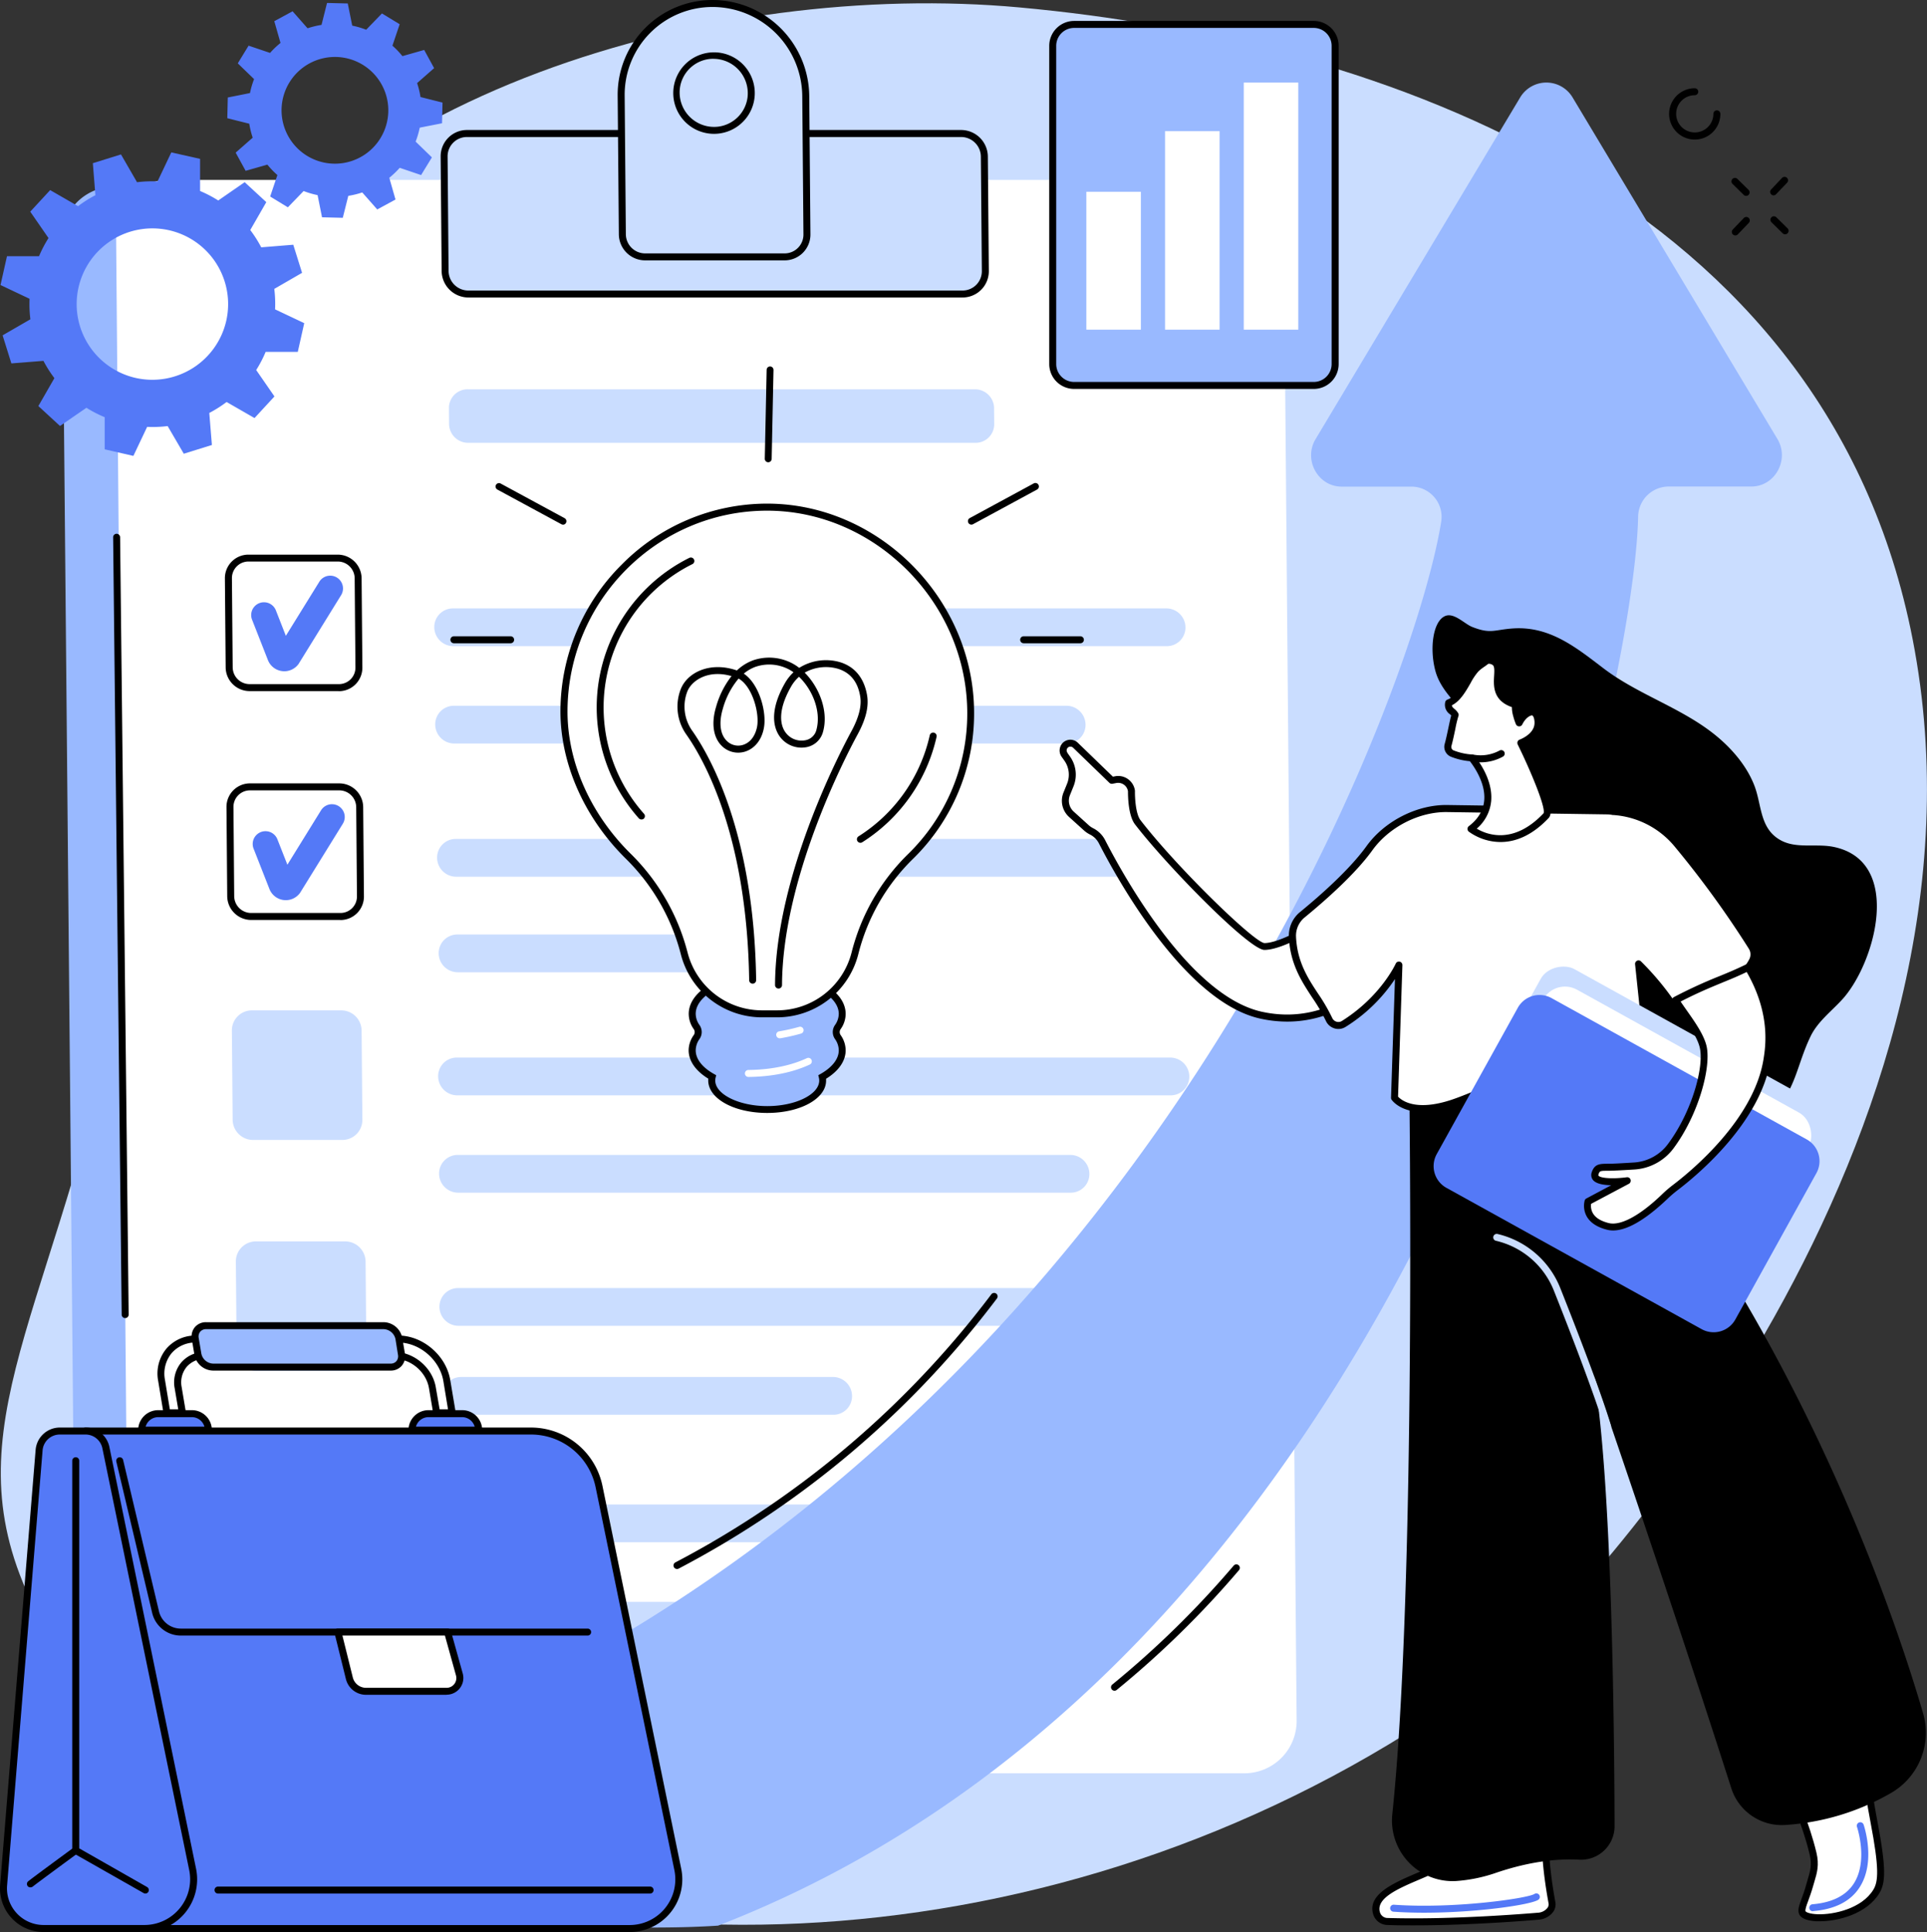 <?xml version="1.0" encoding="UTF-8"?> <svg xmlns="http://www.w3.org/2000/svg" viewBox="0 0 828.29 830.62"><rect x="0" y="0" width="828.29" height="830.62" fill="#333333" stroke="none"/> <defs> <style>.cls-1{fill:#caddff;}.cls-2{fill:#99b9ff;}.cls-3{fill:#fff;}.cls-4{fill:#5479f7;}</style> </defs> <title>tarifi</title> <g id="Illustration"> <g id="Sales_plan_for_business" data-name="Sales plan for business"> <path class="cls-1" d="M9.82,680.3C34,739.56,90.77,767.54,127,785.43c142.91,70.49,354.75,55.18,516.62-67,37.87-28.59,220.24-229.84,178.48-443.7C785.2,85.64,595.5,17.62,438.28,3.2,308-8.74,137.84,39.16,77.59,154.58c-37.88,72.58,7.52,95.57-23.57,260C27.1,556.84-19.81,607.82,9.82,680.3Z"></path> <path class="cls-2" d="M55.55,761.1H512.08a22.4,22.4,0,0,0,22.52-22.58l-5.84-631.76c-.48-16.92-8.78-26.54-22.95-26.54H49.28A22.75,22.75,0,0,0,26.74,99.51l5.87,639A22.91,22.91,0,0,0,55.55,761.1Z"></path> <path class="cls-3" d="M78.28,762.38H534.8a22.49,22.49,0,0,0,22.54-22.72l-5.46-635.61c-.47-17-8.76-26.7-22.94-26.7H72.41A22.79,22.79,0,0,0,49.87,96.76l5.47,642.9A23,23,0,0,0,78.28,762.38Z"></path> <path d="M53.8,566.68a1.5,1.5,0,0,1-1.5-1.48L48.63,231a1.5,1.5,0,0,1,1.48-1.52,1.53,1.53,0,0,1,1.52,1.48L55.3,565.17a1.49,1.49,0,0,1-1.48,1.51Z"></path> <path class="cls-1" d="M201.32,126.4H413.71a9.8,9.8,0,0,0,9.82-9.9l-.42-49.21a10,10,0,0,0-10-9.9H200.73a9.8,9.8,0,0,0-9.82,9.9l.42,49.21A10,10,0,0,0,201.32,126.4Z"></path> <path d="M413.71,127.9H201.32a11.52,11.52,0,0,1-11.49-11.38l-.42-49.22a11.3,11.3,0,0,1,11.32-11.41H413.12a11.52,11.52,0,0,1,11.49,11.39l.42,49.21a11.28,11.28,0,0,1-11.32,11.41Zm-213-69a8.3,8.3,0,0,0-8.32,8.39l.42,49.21a8.51,8.51,0,0,0,8.49,8.41H413.71a8.3,8.3,0,0,0,8.32-8.38l-.42-49.22a8.51,8.51,0,0,0-8.49-8.41Z"></path> <path class="cls-1" d="M306.33,1.5h0A39.25,39.25,0,0,0,267,41.22l.51,59.53a9.78,9.78,0,0,0,9.78,9.69h59.94a9.59,9.59,0,0,0,9.62-9.69l-.51-59.53A40.07,40.07,0,0,0,306.33,1.5ZM309,55.91A16.31,16.31,0,0,1,290.74,37.8a16,16,0,0,1,13.8-13.9A16.31,16.31,0,0,1,322.81,42,16,16,0,0,1,309,55.91Z"></path> <path d="M337.23,111.94H277.29A11.3,11.3,0,0,1,266,100.77l-.51-59.54A40.77,40.77,0,0,1,306.33,0a41.67,41.67,0,0,1,41.51,41.21l.51,59.53a11.1,11.1,0,0,1-11.12,11.2ZM306.33,3A37.77,37.77,0,0,0,268.5,41.21l.51,59.53a8.3,8.3,0,0,0,8.28,8.2h59.94a8.09,8.09,0,0,0,8.12-8.17l-.51-59.54A38.65,38.65,0,0,0,306.33,3Zm.59,54.54a17.52,17.52,0,1,1,2.28-.15A17.73,17.73,0,0,1,306.92,57.54ZM309,55.91h0Zm-2.38-30.64a15.15,15.15,0,0,0-1.9.12A14.54,14.54,0,0,0,292.23,38a14.81,14.81,0,0,0,16.59,16.44h0a14.56,14.56,0,0,0,12.5-12.6,14.79,14.79,0,0,0-14.69-16.55Z"></path> <path d="M145.67,297.12H107.29A10.29,10.29,0,0,1,97,287l-.33-38.35a10.11,10.11,0,0,1,10.12-10.2h38.38a10.29,10.29,0,0,1,10.26,10.17l.33,38.35a10.09,10.09,0,0,1-10.11,10.19Zm-38.86-55.71a7.12,7.12,0,0,0-7.12,7.17l.33,38.35a7.28,7.28,0,0,0,7.27,7.19h38.38a7.09,7.09,0,0,0,7.11-7.16l-.33-38.35a7.28,7.28,0,0,0-7.26-7.2Z"></path> <path class="cls-4" d="M122.2,288.59a7.71,7.71,0,0,1-1.35-.13,7.56,7.56,0,0,1-5.76-4.86l-6.81-17.35a5.5,5.5,0,0,1,10.24-4l4.35,11.1L137.32,250a5.5,5.5,0,0,1,9.35,5.79l-18.41,29.78-.23.27A7.56,7.56,0,0,1,122.2,288.59Z"></path> <path d="M146.32,395.51H107.94a10.3,10.3,0,0,1-10.27-10.17L97.35,347a10.09,10.09,0,0,1,10.11-10.2h38.38A10.3,10.3,0,0,1,156.11,347l.32,38.35a10.09,10.09,0,0,1-10.11,10.19ZM107.46,339.8a7.09,7.09,0,0,0-7.11,7.17l.32,38.35a7.29,7.29,0,0,0,7.27,7.19h38.38a7.09,7.09,0,0,0,7.11-7.17L153.11,347a7.29,7.29,0,0,0-7.27-7.2Z"></path> <path class="cls-4" d="M122.85,387a7.7,7.7,0,0,1-1.35-.12,7.58,7.58,0,0,1-5.76-4.86l-6.81-17.35a5.5,5.5,0,0,1,10.24-4l4.36,11.09L138,348.36a5.5,5.5,0,0,1,9.36,5.78l-18.42,29.78-.23.28A7.51,7.51,0,0,1,122.85,387Z"></path> <path class="cls-1" d="M147.14,490.09H108.76A8.78,8.78,0,0,1,100,481.4l-.33-38.34a8.6,8.6,0,0,1,8.62-8.68h38.38a8.77,8.77,0,0,1,8.76,8.68l.33,38.34A8.6,8.6,0,0,1,147.14,490.09Z"></path> <path class="cls-1" d="M148.85,589.42H110.47a8.77,8.77,0,0,1-8.76-8.68l-.33-38.35a8.6,8.6,0,0,1,8.62-8.68h38.37a8.78,8.78,0,0,1,8.77,8.68l.33,38.35A8.6,8.6,0,0,1,148.85,589.42Z"></path> <path d="M150.13,688.92H111.75a10.3,10.3,0,0,1-10.27-10.17l-.33-38.34a10.11,10.11,0,0,1,10.12-10.2h38.38a10.3,10.3,0,0,1,10.27,10.17l.32,38.35a10.09,10.09,0,0,1-10.11,10.19Zm-38.86-55.71a7.12,7.12,0,0,0-7.12,7.17l.33,38.35a7.29,7.29,0,0,0,7.27,7.19h38.38a7.09,7.09,0,0,0,7.11-7.17l-.32-38.34a7.29,7.29,0,0,0-7.27-7.2Z"></path> <path class="cls-1" d="M419.3,190.38H201.22a8.21,8.21,0,0,1-8.2-8.12l-.05-6.77a8,8,0,0,1,8.05-8.12H419.1a8.2,8.2,0,0,1,8.19,8.12l.06,6.77A8,8,0,0,1,419.3,190.38Z"></path> <path class="cls-1" d="M501.49,277.8H194.87a8.21,8.21,0,0,1-8.2-8.11h0a8,8,0,0,1,8.06-8.12H501.36a8.21,8.21,0,0,1,8.19,8.12h0A8,8,0,0,1,501.49,277.8Z"></path> <path class="cls-1" d="M458.54,319.66H195.27a8.21,8.21,0,0,1-8.2-8.12h0a8,8,0,0,1,8.06-8.12H458.4a8.21,8.21,0,0,1,8.2,8.12h0A8,8,0,0,1,458.54,319.66Z"></path> <path class="cls-1" d="M480.14,376.92H196.07a8.21,8.21,0,0,1-8.19-8.12h0a8,8,0,0,1,8.06-8.12H480a8.21,8.21,0,0,1,8.2,8.12h0A8,8,0,0,1,480.14,376.92Z"></path> <path class="cls-1" d="M356.55,418H196.76a8.21,8.21,0,0,1-8.2-8.12h0a8,8,0,0,1,8.06-8.12H356.41a8.21,8.21,0,0,1,8.2,8.12h0A8,8,0,0,1,356.55,418Z"></path> <path class="cls-1" d="M503.15,470.91H196.52a8.21,8.21,0,0,1-8.19-8.12h0a8,8,0,0,1,8-8.12H503a8.21,8.21,0,0,1,8.2,8.12h0A8,8,0,0,1,503.15,470.91Z"></path> <path class="cls-1" d="M460.2,512.76H196.92a8.21,8.21,0,0,1-8.19-8.12h0a8,8,0,0,1,8.06-8.11H460.06a8.2,8.2,0,0,1,8.19,8.11h0A8,8,0,0,1,460.2,512.76Z"></path> <path class="cls-1" d="M497.48,570H197.08a8.21,8.21,0,0,1-8.19-8.12h0a8,8,0,0,1,8.05-8.12h300.4a8.2,8.2,0,0,1,8.19,8.12h0A8,8,0,0,1,497.48,570Z"></path> <path class="cls-1" d="M358.18,608.24H198.39a8.21,8.21,0,0,1-8.2-8.12h0a8,8,0,0,1,8.06-8.12h159.8a8.21,8.21,0,0,1,8.19,8.12h0A8,8,0,0,1,358.18,608.24Z"></path> <path class="cls-1" d="M505.78,663.05H199.15a8.2,8.2,0,0,1-8.19-8.11h0a8,8,0,0,1,8-8.12H505.64a8.21,8.21,0,0,1,8.2,8.12h0A8,8,0,0,1,505.78,663.05Z"></path> <path class="cls-1" d="M462.82,704.91H199.55a8.21,8.21,0,0,1-8.19-8.12h0a8,8,0,0,1,8-8.12H462.69a8.21,8.21,0,0,1,8.19,8.12h0A8,8,0,0,1,462.82,704.91Z"></path> <path class="cls-2" d="M360.1,445.81a3.72,3.72,0,0,1,0-4.25,10,10,0,0,0,1.89-5.7c0-9.32-14.43-16.87-32.22-16.87s-32.23,7.55-32.23,16.87a10,10,0,0,0,1.89,5.7,3.72,3.72,0,0,1,0,4.25,10.05,10.05,0,0,0-1.89,5.71c0,4.42,3.25,8.44,8.56,11.45a6.53,6.53,0,0,0-.18,1.53c0,6.89,10.67,12.48,23.85,12.48s23.84-5.59,23.84-12.48a6.53,6.53,0,0,0-.18-1.53c5.31-3,8.56-7,8.56-11.45A10.05,10.05,0,0,0,360.1,445.81Z"></path> <path d="M329.77,478.48c-14.22,0-25.35-6.14-25.35-14,0-.25,0-.51,0-.76C299,460.4,296,456.09,296,451.52A11.4,11.4,0,0,1,298.2,445a2.24,2.24,0,0,0,0-2.55,11.37,11.37,0,0,1-2.16-6.55c0-10.3,14.81-18.37,33.73-18.37s33.72,8.07,33.72,18.37a11.37,11.37,0,0,1-2.16,6.55,2.24,2.24,0,0,0,0,2.55,11.4,11.4,0,0,1,2.16,6.56c0,4.57-3,8.88-8.41,12.22,0,.25,0,.51,0,.76C355.11,472.34,344,478.48,329.77,478.48Zm0-58c-16.66,0-30.73,7-30.73,15.37a8.5,8.5,0,0,0,1.63,4.85,5.22,5.22,0,0,1,0,6,8.56,8.56,0,0,0-1.63,4.86c0,3.69,2.77,7.29,7.8,10.14l1,.55-.26,1.1a5,5,0,0,0-.14,1.19c0,5.95,10.23,11,22.35,11s22.34-5,22.34-11a5,5,0,0,0-.14-1.19l-.26-1.1,1-.55c5-2.85,7.8-6.45,7.8-10.14a8.56,8.56,0,0,0-1.63-4.86h0a5.22,5.22,0,0,1,0-6,8.5,8.5,0,0,0,1.63-4.85C360.49,427.53,346.42,420.49,329.77,420.49Z"></path> <path class="cls-3" d="M417.24,306.56c0-47.76-39.76-88.51-87.52-88.51s-87,39.64-87.31,87.31c-.16,24.28,11.55,46.86,27.51,62.66a89.92,89.92,0,0,1,24,41.24l.2.76a34.54,34.54,0,0,0,33.42,25.85H334A34.55,34.55,0,0,0,367.41,410l.11-.46a88.34,88.34,0,0,1,23.63-41.1A86.26,86.26,0,0,0,417.24,306.56Z"></path> <path d="M334,437.37h-6.45a36,36,0,0,1-34.87-27l-.2-.76a88.58,88.58,0,0,0-23.59-40.55c-17.92-17.74-28.11-41-28-63.74a89.07,89.07,0,0,1,26.34-62.58,87.78,87.78,0,0,1,62.47-26.22c48.25,0,89,41.22,89,90a87.28,87.28,0,0,1-26.55,63A86.77,86.77,0,0,0,369,409.94l-.12.46A36,36,0,0,1,334,437.37Zm-4.26-217.82c-47,0-85.49,38.5-85.81,85.82-.15,22,9.72,44.41,27.07,61.58a91.57,91.57,0,0,1,24.38,41.94l.2.75a33,33,0,0,0,32,24.73H334a33,33,0,0,0,32-24.72l.12-.46a89.92,89.92,0,0,1,24-41.81,84.33,84.33,0,0,0,25.64-60.82C415.74,259.4,376.35,219.55,329.72,219.55Z"></path> <path d="M334.63,425h0a1.5,1.5,0,0,1-1.49-1.5c.19-46.5,27.35-99,32.79-109.06,3.26-6,4.51-11,3.8-15.1-1-6.14-4.19-10.1-9.35-11.76a18.65,18.65,0,0,0-14.5,1.6c6.21,6.22,10.42,16.6,7.84,25.6a9.05,9.05,0,0,1-7.43,6.5,11.48,11.48,0,0,1-11.22-4.77c-2.19-3.13-4.81-10.23,2.26-22.7a19.93,19.93,0,0,1,3.75-4.79l-.79-.53a18.14,18.14,0,0,0-15.64-1.78,16.93,16.93,0,0,0-4.95,2.9c6.66,4.43,10,16.68,8.61,23.55-1,5.09-4,8.73-8.13,10a10,10,0,0,1-10-2.54c-3.64-3.65-4.5-9.78-2.36-16.81a38.08,38.08,0,0,1,6.62-13.14c-10.08-2.92-17.13,1.9-19,6.6a18,18,0,0,0,2.09,16.88c8,11.38,26.58,44.6,27.49,107.23a1.5,1.5,0,1,1-3,.05c-.9-61.8-19.14-94.41-26.95-105.56a20.76,20.76,0,0,1-2.41-19.72c2.88-7.1,12.6-11.87,24.08-7.91a20.39,20.39,0,0,1,6.86-4.32,21.26,21.26,0,0,1,18.29,2.05c.55.35,1.1.74,1.64,1.16a21.66,21.66,0,0,1,17.77-2.38c7.86,2.52,10.53,9.06,11.39,14.11.83,4.89-.48,10.3-4.12,17-5.39,9.94-32.24,61.86-32.43,107.64A1.49,1.49,0,0,1,334.63,425ZM317.46,291.74a34.39,34.39,0,0,0-6.74,12.9c-1.8,5.94-1.22,11,1.62,13.82a6.91,6.91,0,0,0,7,1.79c3.05-.92,5.26-3.73,6.06-7.71C326.56,306.59,323.36,295,317.46,291.74Zm26-.8a16.75,16.75,0,0,0-3.48,4.33c-6.25,11-4.2,17-2.42,19.5a8.48,8.48,0,0,0,8.27,3.53,6,6,0,0,0,5.05-4.36C353.15,305.82,349.16,296.4,343.41,290.94Z"></path> <path d="M369.83,362.33a1.5,1.5,0,0,1-.8-2.77,69.3,69.3,0,0,0,30.61-43.43,1.5,1.5,0,0,1,2.93.65,72.36,72.36,0,0,1-31.94,45.32A1.48,1.48,0,0,1,369.83,362.33Z"></path> <path d="M275.7,352.31a1.51,1.51,0,0,1-1.12-.5,71.83,71.83,0,0,1,21.77-112,1.5,1.5,0,0,1,1.34,2.68,68.84,68.84,0,0,0-20.87,107.38,1.49,1.49,0,0,1-.12,2.11A1.47,1.47,0,0,1,275.7,352.31Z"></path> <path class="cls-3" d="M335.27,446.38a1.5,1.5,0,0,1-.25-3,81.66,81.66,0,0,0,8.48-1.91,1.5,1.5,0,1,1,.82,2.89,85,85,0,0,1-8.79,2Z"></path> <path class="cls-3" d="M321.69,463a1.5,1.5,0,0,1,0-3c6.65-.06,16.4-1,25.12-5.06a1.49,1.49,0,0,1,2,.72,1.51,1.51,0,0,1-.72,2c-9.21,4.3-19.41,5.28-26.36,5.34Z"></path> <path d="M330.2,198.74h0a1.5,1.5,0,0,1-1.47-1.53l.8-38.2a1.49,1.49,0,0,1,1.49-1.47h0a1.5,1.5,0,0,1,1.46,1.53l-.79,38.2A1.5,1.5,0,0,1,330.2,198.74Z"></path> <path d="M219.49,276.55H195.1a1.5,1.5,0,1,1,0-3h24.39a1.5,1.5,0,0,1,0,3Z"></path> <path d="M242,225.55a1.42,1.42,0,0,1-.71-.18l-27.51-14.9a1.52,1.52,0,0,1-.6-2,1.49,1.49,0,0,1,2-.6l27.51,14.91a1.5,1.5,0,0,1-.72,2.81Z"></path> <path d="M440,276.55a1.5,1.5,0,0,1,0-3h24.39a1.5,1.5,0,0,1,0,3Z"></path> <path d="M417.54,225.55a1.5,1.5,0,0,1-.72-2.81l27.51-14.91a1.5,1.5,0,0,1,1.43,2.64l-27.51,14.9A1.42,1.42,0,0,1,417.54,225.55Z"></path> <path class="cls-4" d="M128,151.27l2.77-12.34L118.24,133a52.56,52.56,0,0,0-.34-8.8l11.94-6.9-3.78-12.08-13.77,1.11a53.29,53.29,0,0,0-4.72-7.43l6.9-12-9.31-8.58L93.81,86.19A52.69,52.69,0,0,0,86,82.11L86,68.3,73.63,65.52,67.71,78a52.68,52.68,0,0,0-8.81.34L52,66.39,39.91,70.16,41,83.93a51.86,51.86,0,0,0-7.44,4.71l-12-6.91L13,91l7.85,11.35a52.58,52.58,0,0,0-4.08,7.81H3L.22,122.54l12.49,5.92a52.68,52.68,0,0,0,.35,8.81l-11.94,6.9,3.77,12.07,13.78-1.1a53.23,53.23,0,0,0,4.71,7.43l-6.89,12,9.3,8.57,11.36-7.83A53.15,53.15,0,0,0,45,179.36v13.81L57.33,196l5.92-12.48a52.68,52.68,0,0,0,8.81-.34L79,195.07l12.08-3.76-1.12-13.77a53.92,53.92,0,0,0,7.44-4.71l12,6.9,8.57-9.29-7.85-11.36a52,52,0,0,0,4.07-7.81ZM58.35,162.49a32.55,32.55,0,1,1,38.91-24.61A32.58,32.58,0,0,1,58.35,162.49Z"></path> <path class="cls-4" d="M181,75.26l4.65-7.6-7-6.78a36.46,36.46,0,0,0,1.76-6L190,53l.21-8.9-9.46-2.38a37.73,37.73,0,0,0-1.46-6l7.31-6.43-4.27-7.82-9.36,2.66a36.3,36.3,0,0,0-4.29-4.49l3.11-9.22-7.62-4.64-6.77,7a36.86,36.86,0,0,0-6-1.76l-1.92-9.53-8.91-.22L138.2,10.7a37.59,37.59,0,0,0-6,1.46l-6.44-7.31L117.9,9.11l2.67,9.35a37.05,37.05,0,0,0-4.49,4.29l-9.23-3.12-4.64,7.61,7,6.77a36.86,36.86,0,0,0-1.76,6l-9.54,1.9-.21,8.91,9.45,2.37a36.58,36.58,0,0,0,1.47,6l-7.32,6.43,4.28,7.82,9.35-2.66a37.14,37.14,0,0,0,4.3,4.49l-3.11,9.22,7.61,4.64,6.78-7a36.57,36.57,0,0,0,6,1.76l1.91,9.53,8.92.22,2.37-9.44a37.85,37.85,0,0,0,6-1.46l6.44,7.31L170,85.78l-2.67-9.34a37.72,37.72,0,0,0,4.48-4.29ZM132,67a22.94,22.94,0,1,1,31.55-7.63A22.93,22.93,0,0,1,132,67Z"></path> <rect class="cls-2" x="452.52" y="10.47" width="121.38" height="155.24" rx="9.19"></rect> <path d="M564.72,167.21h-103A10.7,10.7,0,0,1,451,156.52V19.66A10.71,10.71,0,0,1,461.71,9h103a10.71,10.71,0,0,1,10.69,10.69V156.52A10.7,10.7,0,0,1,564.72,167.21ZM461.71,12A7.7,7.7,0,0,0,454,19.66V156.52a7.7,7.7,0,0,0,7.69,7.69h103a7.7,7.7,0,0,0,7.69-7.69V19.66A7.7,7.7,0,0,0,564.72,12Z"></path> <rect class="cls-3" x="466.95" y="82.45" width="23.44" height="59.28"></rect> <rect class="cls-3" x="500.78" y="56.39" width="23.44" height="85.34"></rect> <rect class="cls-3" x="534.61" y="35.5" width="23.44" height="106.23"></rect> <path class="cls-2" d="M675.92,41.84a13.12,13.12,0,0,0-22.44-.05l-88,147c-5.31,8.87,1,20.42,11.22,20.42h29.76a13,13,0,0,1,13,15.16c-12.59,79.67-154.8,470-556.78,560,17.75,33.88,178.9,48,246,43.5,309-120,394-528.79,395.44-605.7a13.15,13.15,0,0,1,13.12-13h35.53c10.24,0,16.54-11.58,11.22-20.45Z"></path> <path class="cls-4" d="M47.33,829.12H270.61a21.16,21.16,0,0,0,20.73-25.43L257.47,639a29.79,29.79,0,0,0-29.18-23.79H36.77Z"></path> <path d="M270.61,830.62H47.33a1.5,1.5,0,0,1-1.5-1.42L35.27,615.31a1.5,1.5,0,0,1,1.5-1.58H228.29a31.41,31.41,0,0,1,30.65,25l33.87,164.67a22.66,22.66,0,0,1-22.2,27.23Zm-221.85-3H270.61A19.65,19.65,0,0,0,289.87,804L256,639.32a28.39,28.39,0,0,0-27.71-22.59H38.34Z"></path> <path class="cls-4" d="M18.74,829.12H62.07A21.16,21.16,0,0,0,82.8,803.69L45.49,622.32a8.87,8.87,0,0,0-8.69-7.09H25.66a8.87,8.87,0,0,0-8.84,8.15L1.56,810.48A17.24,17.24,0,0,0,18.74,829.12Z"></path> <path d="M62.07,830.62H18.74A18.74,18.74,0,0,1,.06,810.36l15.26-187.1a10.44,10.44,0,0,1,10.34-9.53H36.8A10.42,10.42,0,0,1,47,622L84.27,803.39a22.66,22.66,0,0,1-22.2,27.23ZM25.66,616.73a7.42,7.42,0,0,0-7.35,6.78L3.05,810.6a15.75,15.75,0,0,0,15.69,17H62.07A19.67,19.67,0,0,0,81.33,804L44,622.62a7.4,7.4,0,0,0-7.22-5.89Z"></path> <path d="M252.58,703.17H77.75a12.64,12.64,0,0,1-12.34-9.75L50,628.36a1.5,1.5,0,0,1,2.92-.69l15.41,65.06a9.64,9.64,0,0,0,9.42,7.44H252.58a1.5,1.5,0,1,1,0,3Z"></path> <path class="cls-3" d="M145.23,701.68l4.89,19.75a7.42,7.42,0,0,0,7.21,5.7H192a5.7,5.7,0,0,0,5.49-7.23l-5.07-18.22Z"></path> <path d="M192,728.63H157.33a8.89,8.89,0,0,1-8.67-6.86L143.77,702a1.51,1.51,0,0,1,1.46-1.87h47.15a1.5,1.5,0,0,1,1.44,1.1l5.08,18.23a7.2,7.2,0,0,1-6.94,9.13Zm-44.82-25.46,4.44,17.9a5.89,5.89,0,0,0,5.75,4.56H192a4.2,4.2,0,0,0,4-5.32l-4.76-17.14Z"></path> <path d="M279.43,814.08H93.71a1.5,1.5,0,0,1,0-3H279.43a1.5,1.5,0,0,1,0,3Z"></path> <path class="cls-4" d="M184.17,607.76h14.5a7.09,7.09,0,0,1,7.09,7.09H177.08A7.1,7.1,0,0,1,184.17,607.76Z"></path> <path d="M205.76,616.35H177.08a1.5,1.5,0,0,1-1.5-1.5,8.61,8.61,0,0,1,8.59-8.59h14.5a8.6,8.6,0,0,1,8.59,8.59A1.5,1.5,0,0,1,205.76,616.35Zm-27-3h25.27a5.61,5.61,0,0,0-5.39-4.09h-14.5A5.6,5.6,0,0,0,178.79,613.35Z"></path> <path class="cls-4" d="M68,607.76H82.48a7.09,7.09,0,0,1,7.09,7.09H60.89A7.1,7.1,0,0,1,68,607.76Z"></path> <path d="M89.57,616.35H60.89a1.5,1.5,0,0,1-1.5-1.5,8.61,8.61,0,0,1,8.6-8.59H82.48a8.6,8.6,0,0,1,8.59,8.59A1.5,1.5,0,0,1,89.57,616.35Zm-27-3H87.87a5.61,5.61,0,0,0-5.39-4.09H68A5.61,5.61,0,0,0,62.6,613.35Z"></path> <path class="cls-3" d="M71.77,607.38,69.43,593.5c-1.65-9.84,5-17.82,14.82-17.82h86.94c9.84,0,19.16,8,20.82,17.82l2.33,13.88h-6.65l-1.82-10.8c-1.29-7.66-8.54-13.87-16.2-13.87H88.14c-7.66,0-12.82,6.21-11.53,13.87l1.81,10.8Z"></path> <path d="M194.34,608.88h-6.65a1.5,1.5,0,0,1-1.48-1.25l-1.82-10.8c-1.17-7-7.78-12.62-14.72-12.62H88.14a10.14,10.14,0,0,0-7.92,3.46,10.5,10.5,0,0,0-2.14,8.66l1.82,10.8a1.5,1.5,0,0,1-.33,1.22,1.54,1.54,0,0,1-1.15.53H71.77a1.5,1.5,0,0,1-1.48-1.25L68,593.75a16.78,16.78,0,0,1,3.5-13.9,16.37,16.37,0,0,1,12.79-5.67h86.94c10.52,0,20.52,8.56,22.29,19.07l2.34,13.88a1.49,1.49,0,0,1-1.48,1.75Zm-5.38-3h3.61l-2-12.13c-1.54-9.13-10.22-16.57-19.34-16.57H84.25a13.46,13.46,0,0,0-10.5,4.6,13.9,13.9,0,0,0-2.84,11.47L73,605.88h3.61l-1.52-9a13.4,13.4,0,0,1,2.8-11.1,13.1,13.1,0,0,1,10.21-4.52h81.53c8.34,0,16.28,6.78,17.68,15.12Z"></path> <path class="cls-2" d="M88.57,569.94h76.36a6.85,6.85,0,0,1,6.51,5.57l1.13,6.67a4.59,4.59,0,0,1-4.64,5.57H91.57a6.86,6.86,0,0,1-6.51-5.57l-1.12-6.67A4.58,4.58,0,0,1,88.57,569.94Z"></path> <path d="M167.93,589.25H91.57a8.31,8.31,0,0,1-8-6.82l-1.12-6.67a6.28,6.28,0,0,1,1.32-5.19,6.18,6.18,0,0,1,4.79-2.13h76.36a8.31,8.31,0,0,1,8,6.82l1.13,6.67a6.31,6.31,0,0,1-1.33,5.19A6.15,6.15,0,0,1,167.93,589.25ZM88.57,571.44a3.22,3.22,0,0,0-2.5,1.07,3.32,3.32,0,0,0-.65,2.75l1.12,6.67a5.39,5.39,0,0,0,5,4.32h76.36a3.19,3.19,0,0,0,2.5-1.07,3.33,3.33,0,0,0,.66-2.75L170,575.76a5.4,5.4,0,0,0-5-4.32Z"></path> <path d="M62.48,814.08a1.42,1.42,0,0,1-.74-.2l-29.93-17a1.51,1.51,0,0,1-.76-1.31V628a1.5,1.5,0,0,1,3,0V794.65l29.17,16.63a1.5,1.5,0,0,1-.74,2.8Z"></path> <path d="M13.12,811.41A1.46,1.46,0,0,1,12,811a1.49,1.49,0,0,1,0-2.08c.66-.65,13.94-10.4,19.61-14.56a1.51,1.51,0,0,1,2.1.33,1.5,1.5,0,0,1-.32,2.09c-7.35,5.38-18.54,13.63-19.3,14.3A1.56,1.56,0,0,1,13.12,811.41Z"></path> <path d="M689.38,287.44c-11.83-9-23.26-18.42-39.3-17.24-7.91.58-9.37,2.47-17.34-.69-3.26-1.29-7.76-6.3-11.6-4.65-5.22,2.24-6.72,14-4.19,23.48s11,15.34,16,23.28A206.76,206.76,0,0,0,658.56,345c10.27,10.86,20.24,23.64,20.82,38.57.52,13.54-6.8,26.1-8.85,39.49-4.95,32.39,20,54,48.73,61.29,11.3,2.87,23.6,2.92,34.31-1.69,18.16-7.82,17.28-21.83,24.67-37.1,3-6.26,8.82-10.65,13.53-15.77,14.19-15.44,26.48-59.4-3.55-65.67-7.49-1.56-15.84.83-22.61-2.76-9.26-4.91-8.28-15.06-11.46-23.45s-9.47-15.77-16.32-21.44C723.24,304.42,704.44,298.85,689.38,287.44Z"></path> <path class="cls-3" d="M766.08,761.87c3.14,6.37,9.76,20.52,13.21,34.88,1.4,5.8-.1,9.07-1.43,13.77-1.9,6.76-4,9.92-3.11,11.83,2,4,24.35,3,31.78-9.2,2.38-3.91,2.87-9.64-1-30.06-4-21-2.52-24.22-5.61-26.77C790.14,748.3,768.79,760.31,766.08,761.87Z"></path> <path d="M782.15,826c-.45,0-.88,0-1.3,0-2.81-.14-6.39-.75-7.45-2.94-.86-1.77-.12-3.78,1-6.81.6-1.61,1.33-3.61,2-6.08.19-.68.38-1.33.57-2,1.09-3.62,2-6.48.84-11.06-3.09-12.88-8.83-25.91-13.1-34.56l-.62-1.27,1.22-.7c4.13-2.38,25.28-13.82,35.49-5.4,2.28,1.88,2.56,4,3.29,9.73.48,3.74,1.21,9.38,2.84,17.91,4,21,3.5,26.79.87,31.12C802.37,822.89,790,826,782.15,826Zm-14.1-63.49c4.26,8.77,9.69,21.38,12.7,33.91,1.29,5.37.28,8.73-.88,12.62-.19.62-.38,1.25-.56,1.91-.73,2.58-1.49,4.65-2.1,6.31-.76,2.06-1.41,3.84-1.11,4.46.19.35,1.77,1.16,5.29,1.26,6.88.21,18.91-2.44,23.86-10.59,2.13-3.5,2.56-9.16-1.24-29-1.65-8.61-2.39-14.31-2.87-18.08-.71-5.51-.91-6.72-2.23-7.81C790.92,750.9,773.22,759.68,768.05,762.49Z"></path> <path class="cls-4" d="M779.25,821.68a1.5,1.5,0,0,1-.12-3c8.37-.72,14.31-3.7,17.65-8.83,6.34-9.74,1.47-24.28,1.42-24.42a1.5,1.5,0,1,1,2.84-1c.22.65,5.39,16-1.74,27-3.87,6-10.57,9.39-19.91,10.2Z"></path> <path class="cls-3" d="M664.44,788.35s-1.16,9,2.64,29.75c.55,3-2.61,5.43-5.63,5.7-12.31,1.08-41.2,3-65.31,2.28a5,5,0,0,1-4.36-3.23c-4.46-13,31.06-17.17,32.5-26C626.86,781.09,664.44,788.35,664.44,788.35Z"></path> <path d="M607.78,827.75c-3.93,0-7.86,0-11.69-.17a6.48,6.48,0,0,1-5.73-4.24c-3-8.8,8.51-13.73,18.68-18.09,6.22-2.66,13.28-5.69,13.76-8.63a10.81,10.81,0,0,1,4.72-7.26c10.74-7.49,36.13-2.69,37.21-2.49l1.38.27-.18,1.4c0,.15-1.06,9.19,2.63,29.29a5.44,5.44,0,0,1-1.11,4.33,8.48,8.48,0,0,1-5.87,3.13C658.37,825.57,632.94,827.75,607.78,827.75Zm38.66-39.57c-6.46,0-13.16.82-17.2,3.64a7.77,7.77,0,0,0-3.48,5.29c-.74,4.56-7.6,7.5-15.54,10.9-9.41,4-19.13,8.2-17,14.35a3.43,3.43,0,0,0,3,2.22c28.19.88,61.43-2,65.13-2.28a5.55,5.55,0,0,0,3.74-2,2.43,2.43,0,0,0,.54-2c-3-16.35-2.94-25.47-2.76-28.78A107.94,107.94,0,0,0,646.44,788.18Z"></path> <path class="cls-4" d="M612.14,822.32c-4.5,0-9-.14-13.21-.44a1.5,1.5,0,1,1,.21-3c25.79,1.85,57.43-2.71,60.42-4.63a1.5,1.5,0,0,1,1.62,2.53C657.7,819,634.41,822.32,612.14,822.32Z"></path> <path d="M605.74,464.78S608.8,682,598.46,779.94a26.08,26.08,0,0,0,27.36,28.76,66.88,66.88,0,0,0,17.56-3.65c15.1-5.08,27-6,35.41-5.53A14.42,14.42,0,0,0,694,785c-.11-42.15-1.17-148.56-8.82-193.24,0,0,32.43,94,59,177.07A22.76,22.76,0,0,0,767,784.62a103.77,103.77,0,0,0,45.69-13.7,29.89,29.89,0,0,0,13.89-34.44c-14.4-49.27-58.43-176.87-153.25-283.83Z"></path> <path class="cls-1" d="M691.06,614.81a1.5,1.5,0,0,1-1.44-1.07c-3.84-12.85-13.74-38.85-21.73-58.91A35.46,35.46,0,0,0,643,533.44a1.5,1.5,0,1,1,.69-2.92,38.49,38.49,0,0,1,26.95,23.2c8,20.12,18,46.22,21.81,59.16a1.5,1.5,0,0,1-1,1.87A1.65,1.65,0,0,1,691.06,614.81Z"></path> <path class="cls-3" d="M457.53,324.46a3.12,3.12,0,0,1,1.11-4.57,3.2,3.2,0,0,1,3.68.61l15.55,15.05,1.65-.32a5.77,5.77,0,0,1,6.81,4.92s-.2,9.62,2.7,13.38C504,372.94,538.2,407,543.48,407c5.66,0,15.11-5.29,15.11-5.29L601.3,410S579.38,444.75,542,436.44c-31.51-7-60.07-58.51-68.3-74.58a10.27,10.27,0,0,0-4.5-4.44,10.61,10.61,0,0,1-2.26-1.56L460.49,350a7.81,7.81,0,0,1-2-8.71l1.54-3.8a12,12,0,0,0-1.31-11.39Z"></path> <path d="M553.31,439.21a53.89,53.89,0,0,1-11.67-1.3c-32.19-7.16-61.19-59.5-69.31-75.37a8.79,8.79,0,0,0-3.85-3.78A11.55,11.55,0,0,1,465.9,357l-6.42-5.81a9.36,9.36,0,0,1-2.38-10.39l1.54-3.8a10.43,10.43,0,0,0-1.15-10l-1.19-1.68h0a4.63,4.63,0,0,1-.71-3.75,4.61,4.61,0,0,1,7.78-2.16l15,14.51.89-.17a7.19,7.19,0,0,1,5.63,1.24,7.27,7.27,0,0,1,2.95,4.95,1.77,1.77,0,0,1,0,.23c-.05,2.53.27,9.7,2.38,12.44,15.7,20.36,48.82,52.53,53.28,52.84,5.19,0,14.28-5,14.37-5.1a1.51,1.51,0,0,1,1-.16l42.7,8.31a1.5,1.5,0,0,1,1,2.28C602.37,411.1,584.24,439.21,553.31,439.21ZM458.75,323.59l1.19,1.69a13.4,13.4,0,0,1,1.48,12.81l-1.54,3.81a6.33,6.33,0,0,0,1.61,7l6.42,5.82a8.71,8.71,0,0,0,1.94,1.34,11.76,11.76,0,0,1,5.15,5.08c8,15.58,36.38,66.94,67.29,73.81s51.31-17,56.45-24l-39.9-7.77c-2.07,1.11-10.07,5.21-15.36,5.21-6.46,0-41.53-35.7-55.64-54-3-3.94-3-12.71-3-14.21a4.27,4.27,0,0,0-5-3.54l-1.66.32a1.5,1.5,0,0,1-1.32-.4l-15.55-15.05a1.7,1.7,0,0,0-1.94-.35,1.61,1.61,0,0,0-.59,2.37Z"></path> <path class="cls-3" d="M753,407.08A419,419,0,0,0,721,363a38.79,38.79,0,0,0-27.5-14.08,11.93,11.93,0,0,0-2.48-.3l-68.86-1c-12.65-.21-26.06,6.8-33.46,17.06-6.86,9.53-18.56,20.19-28.82,28.6a11.56,11.56,0,0,0-4.27,9.43c.71,16.49,10.54,24.23,15.68,35.57a4.39,4.39,0,0,0,6.33,2c17.29-10.87,23.71-25.31,23.71-25.31L599.41,472s5.85,8.65,24.94,2.26,53.21-27.24,85.95-2.85l-6-57A118.14,118.14,0,0,1,717.57,430a3.45,3.45,0,0,0,4.6,1c10.33-6.06,23.78-4.23,31.08-17.91A6.09,6.09,0,0,0,753,407.08Z"></path> <path d="M611.64,478.09c-9.75,0-13.28-5-13.47-5.28a1.52,1.52,0,0,1-.26-.89l1.69-51a69.87,69.87,0,0,1-21.22,20.57,5.77,5.77,0,0,1-4.77.64,5.93,5.93,0,0,1-3.71-3.25A75.53,75.53,0,0,0,564,428.82c-4.65-7.12-9.46-14.48-10-26.07a13.12,13.12,0,0,1,4.82-10.66c9.08-7.44,21.41-18.4,28.55-28.32,7.78-10.79,21.73-17.88,34.7-17.68l68.86,1a13.59,13.59,0,0,1,2.67.31A40.43,40.43,0,0,1,722.13,362a421.55,421.55,0,0,1,32.13,44.28,7.56,7.56,0,0,1,.31,7.51c-5.13,9.61-13.1,12-20.81,14.3a48.31,48.31,0,0,0-10.83,4.19,4.94,4.94,0,0,1-6.59-1.41,112.79,112.79,0,0,0-10.1-12.33l5.55,52.67a1.5,1.5,0,0,1-2.38,1.36c-26.88-20-54.33-8.93-74.36-.84-3.68,1.49-7.16,2.89-10.22,3.92A42,42,0,0,1,611.64,478.09Zm-10.71-6.63c1.29,1.43,7.31,6.58,23,1.35,3-1,6.41-2.38,10-3.85,18.9-7.63,47.15-19,74.54-.72l-5.66-53.69a1.52,1.52,0,0,1,.85-1.51,1.5,1.5,0,0,1,1.7.29,119.94,119.94,0,0,1,13.45,15.83,2,2,0,0,0,2.62.54,51.83,51.83,0,0,1,11.48-4.48c7.45-2.22,14.48-4.32,19-12.83a4.55,4.55,0,0,0-.21-4.52h0a418.62,418.62,0,0,0-31.9-43.95,37.43,37.43,0,0,0-26.44-13.53l-.24,0a10.71,10.71,0,0,0-2.16-.26l-68.86-1c-12.06-.22-25,6.4-32.22,16.44S570,386.86,560.8,394.41a10.15,10.15,0,0,0-3.73,8.21c.47,10.77,5,17.78,9.48,24.56a79.76,79.76,0,0,1,6.08,10.45,2.93,2.93,0,0,0,1.84,1.62,2.79,2.79,0,0,0,2.32-.31c16.71-10.51,23.08-24.51,23.14-24.65a1.5,1.5,0,0,1,2.87.66Z"></path> <rect class="cls-1" x="660.11" y="415.82" width="93.25" height="141.51" rx="10.67" transform="translate(-61.34 869.06) rotate(-61.02)"></rect> <rect class="cls-3" x="637.76" y="446.07" width="130.42" height="93.25" rx="10.67" transform="translate(1079.21 1264.3) rotate(-151.02)"></rect> <path class="cls-4" d="M621.72,510.68l109.69,60.75a10.67,10.67,0,0,0,14.5-4.16l34.84-62.91a10.66,10.66,0,0,0-4.16-14.5L666.9,429.1a10.67,10.67,0,0,0-14.5,4.17l-34.85,62.91A10.67,10.67,0,0,0,621.72,510.68Z"></path> <path class="cls-3" d="M682.59,516.56l16.83-9s-15.55,2.16-13.8-3.14c.89-2.73,2.24-2.58,5.77-2.64,2.58,0,7-.28,11-.53a21.26,21.26,0,0,0,15.71-8.45c10.84-14.48,16.08-34.67,14-43.06-1.55-6.1-7.46-13.14-11.81-19.83,15.09-7.87,21.32-9.19,31.16-14.11,11.19,18.64,9.13,33.38,8.14,39.61-4.2,26.39-31,48.64-39.33,55a49.88,49.88,0,0,0-4.56,3.92c-5.75,5.57-16.75,14.85-24.51,12.9C680.15,524.47,682.59,516.56,682.59,516.56Z"></path> <path d="M693.35,529a10.37,10.37,0,0,1-2.61-.32c-4.24-1.06-7.17-3-8.72-5.73a9.36,9.36,0,0,1-.87-6.82,1.49,1.49,0,0,1,.73-.88l10.69-5.7c-3.19-.05-6.44-.56-7.83-2.22a3.41,3.41,0,0,1-.55-3.35c1.19-3.59,3.46-3.62,6.62-3.66h.55c2.13,0,5.9-.22,10.9-.53a19.69,19.69,0,0,0,14.6-7.85c10.39-13.88,15.8-33.51,13.7-41.79-1.07-4.24-4.57-9.22-7.95-14-1.23-1.76-2.51-3.57-3.66-5.34a1.5,1.5,0,0,1,.57-2.15,208.53,208.53,0,0,1,19.86-9.12c3.72-1.52,7.23-3,11.32-5a1.51,1.51,0,0,1,2,.57c11.69,19.49,9.25,34.84,8.33,40.62-4.29,27-31.62,49.62-39.9,55.92a51.35,51.35,0,0,0-4.43,3.8C710,521.81,700.94,529,693.35,529Zm-9.44-11.44a6.25,6.25,0,0,0,.75,4c1.13,2,3.43,3.42,6.81,4.26,5.14,1.3,13.56-3.27,23.1-12.52a54.07,54.07,0,0,1,4.7-4c8.06-6.14,34.65-28.16,38.76-54,.85-5.37,3.09-19.43-7.25-37.42-3.65,1.78-6.88,3.09-10.27,4.48-4.82,2-10.25,4.19-18.13,8.23.87,1.29,1.79,2.6,2.69,3.88,3.53,5,7.19,10.25,8.4,15,2.26,8.94-3.33,29.79-14.21,44.33a22.73,22.73,0,0,1-16.82,9c-5.11.32-8.82.5-11,.54h-.56c-3.17,0-3.31.1-3.81,1.6-.11.34,0,.43,0,.49,1.06,1.28,7.15,1.39,12.17.7a1.5,1.5,0,0,1,.91,2.81Z"></path> <path class="cls-3" d="M639.2,283.86c-2,1.66-3.17,2.12-4.79,3.7-3.31,3.2-6.2,12.66-11.77,14.61-.59,3.09,1.88,3.45,2.82,5.17-.7,1.52-1.84,8.6-3.05,12.93a3.11,3.11,0,0,0,1.81,3.72,27.61,27.61,0,0,0,8.33,1.87s15.87,18.08-.29,30.51c0,0,15.15,12.47,32.3-5.7,3-3.19-10.87-31.28-10.87-31.28.48-.17,6.67-2.55,7.33-7.68.24-1.88-.17-4.88-1.87-5.51s-4.43,1-6.18,4.58a22,22,0,0,1-1.06-3.17c-.47-1.71-.82-3.67-.33-4.65C636.12,298.77,650,283.75,639.2,283.86Z"></path> <path d="M645,362a23.49,23.49,0,0,1-13.68-4.47,1.56,1.56,0,0,1-.55-1.19,1.52,1.52,0,0,1,.59-1.16c4-3.05,6.18-6.72,6.59-10.92.76-7.67-4.66-15.08-6.15-17a28.54,28.54,0,0,1-8.13-1.92,4.59,4.59,0,0,1-2.69-5.51c.56-2,1.12-4.68,1.61-7s.88-4.17,1.2-5.24c-.17-.17-.37-.35-.59-.54a4.93,4.93,0,0,1-2-5.16,1.5,1.5,0,0,1,1-1.14c3-1.05,5.32-5.06,7.35-8.6a27.19,27.19,0,0,1,3.86-5.67,20.46,20.46,0,0,1,2.74-2.18c.65-.45,1.32-.92,2.14-1.6a1.49,1.49,0,0,1,.94-.34c2.14,0,3.69.49,4.72,1.56,1.6,1.69,1.46,4.16,1.31,6.79-.26,4.54-.51,8.83,6.76,10.8a1.49,1.49,0,0,1,.95,2.11s-.34.76.44,3.59a1.21,1.21,0,0,0,0,.18c1.92-2.25,4.33-3.33,6.27-2.6,2.61,1,3.12,4.8,2.82,7.11-.57,4.47-4.52,7.09-6.78,8.23,1.17,2.43,3.66,7.7,5.92,13.12,5.77,13.84,5.34,17,4,18.45C658.11,359.68,650.87,362,645,362Zm-10.24-5.75c4.06,2.44,15.65,7.23,28.72-6.61,1-2.21-5-17.1-11.12-29.58a1.51,1.51,0,0,1,.82-2.08c.24-.08,5.81-2.18,6.36-6.46.23-1.8-.32-3.7-.91-3.92s-2.81.82-4.3,3.85a1.46,1.46,0,0,1-1.37.83,1.5,1.5,0,0,1-1.34-.87,23.84,23.84,0,0,1-1.15-3.4,13.82,13.82,0,0,1-.61-4c-8.25-2.86-7.88-9.2-7.64-13.46.12-2,.22-3.81-.48-4.54a2.91,2.91,0,0,0-2-.63c-.73.57-1.35,1-1.91,1.39a17.48,17.48,0,0,0-2.36,1.88,25.25,25.25,0,0,0-3.35,5c-2.12,3.69-4.5,7.83-8.05,9.56.05.66.43,1,1.12,1.59a6.92,6.92,0,0,1,1.6,1.83,1.48,1.48,0,0,1,.05,1.34,51.39,51.39,0,0,0-1.3,5.48c-.51,2.41-1.08,5.13-1.66,7.23a1.6,1.6,0,0,0,.92,1.93,25.88,25.88,0,0,0,7.88,1.76,1.48,1.48,0,0,1,1,.51c.34.38,8.25,9.53,7.26,19.67A17.82,17.82,0,0,1,634.75,356.25Z"></path> <path class="cls-3" d="M645.29,324a18.48,18.48,0,0,1-12.24,1.94Z"></path> <path d="M636.44,327.74a19.94,19.94,0,0,1-3.67-.35,1.5,1.5,0,0,1,.56-2.95,17,17,0,0,0,11.17-1.74,1.5,1.5,0,0,1,1.58,2.55A19.67,19.67,0,0,1,636.44,327.74Z"></path> <path d="M728.47,60a11,11,0,1,1,0-22.06,1.5,1.5,0,0,1,0,3,8,8,0,1,0,8,8,1.5,1.5,0,0,1,3,0A11,11,0,0,1,728.47,60Z"></path> <path d="M762.38,84a1.5,1.5,0,0,1-1.08-2.54L766,76.47a1.51,1.51,0,0,1,2.12,0,1.49,1.49,0,0,1,0,2.12l-4.72,4.93A1.49,1.49,0,0,1,762.38,84Z"></path> <path d="M745.86,101.21a1.47,1.47,0,0,1-1-.41,1.5,1.5,0,0,1-.05-2.12l4.72-4.94a1.5,1.5,0,0,1,2.17,2.08l-4.72,4.93A1.48,1.48,0,0,1,745.86,101.21Z"></path> <path d="M750.49,84.21a1.48,1.48,0,0,1-1-.43l-4.8-4.72a1.5,1.5,0,0,1,2.11-2.14l4.79,4.72a1.5,1.5,0,0,1-1,2.57Z"></path> <path d="M767.26,100.74a1.48,1.48,0,0,1-1-.43l-4.79-4.72a1.5,1.5,0,1,1,2.1-2.14l4.79,4.72a1.5,1.5,0,0,1,0,2.12A1.48,1.48,0,0,1,767.26,100.74Z"></path> <path d="M291,674.54a1.5,1.5,0,0,1-.7-2.83A405.73,405.73,0,0,0,426.11,556.45a1.51,1.51,0,0,1,2.1-.3,1.49,1.49,0,0,1,.3,2.1A408.82,408.82,0,0,1,291.73,674.37,1.44,1.44,0,0,1,291,674.54Z"></path> <path d="M479.05,726.88a1.5,1.5,0,0,1-.95-2.66,404.62,404.62,0,0,0,52.18-51.13,1.5,1.5,0,0,1,2.29,1.94A408,408,0,0,1,480,726.54,1.48,1.48,0,0,1,479.05,726.88Z"></path> </g> </g> </svg> 